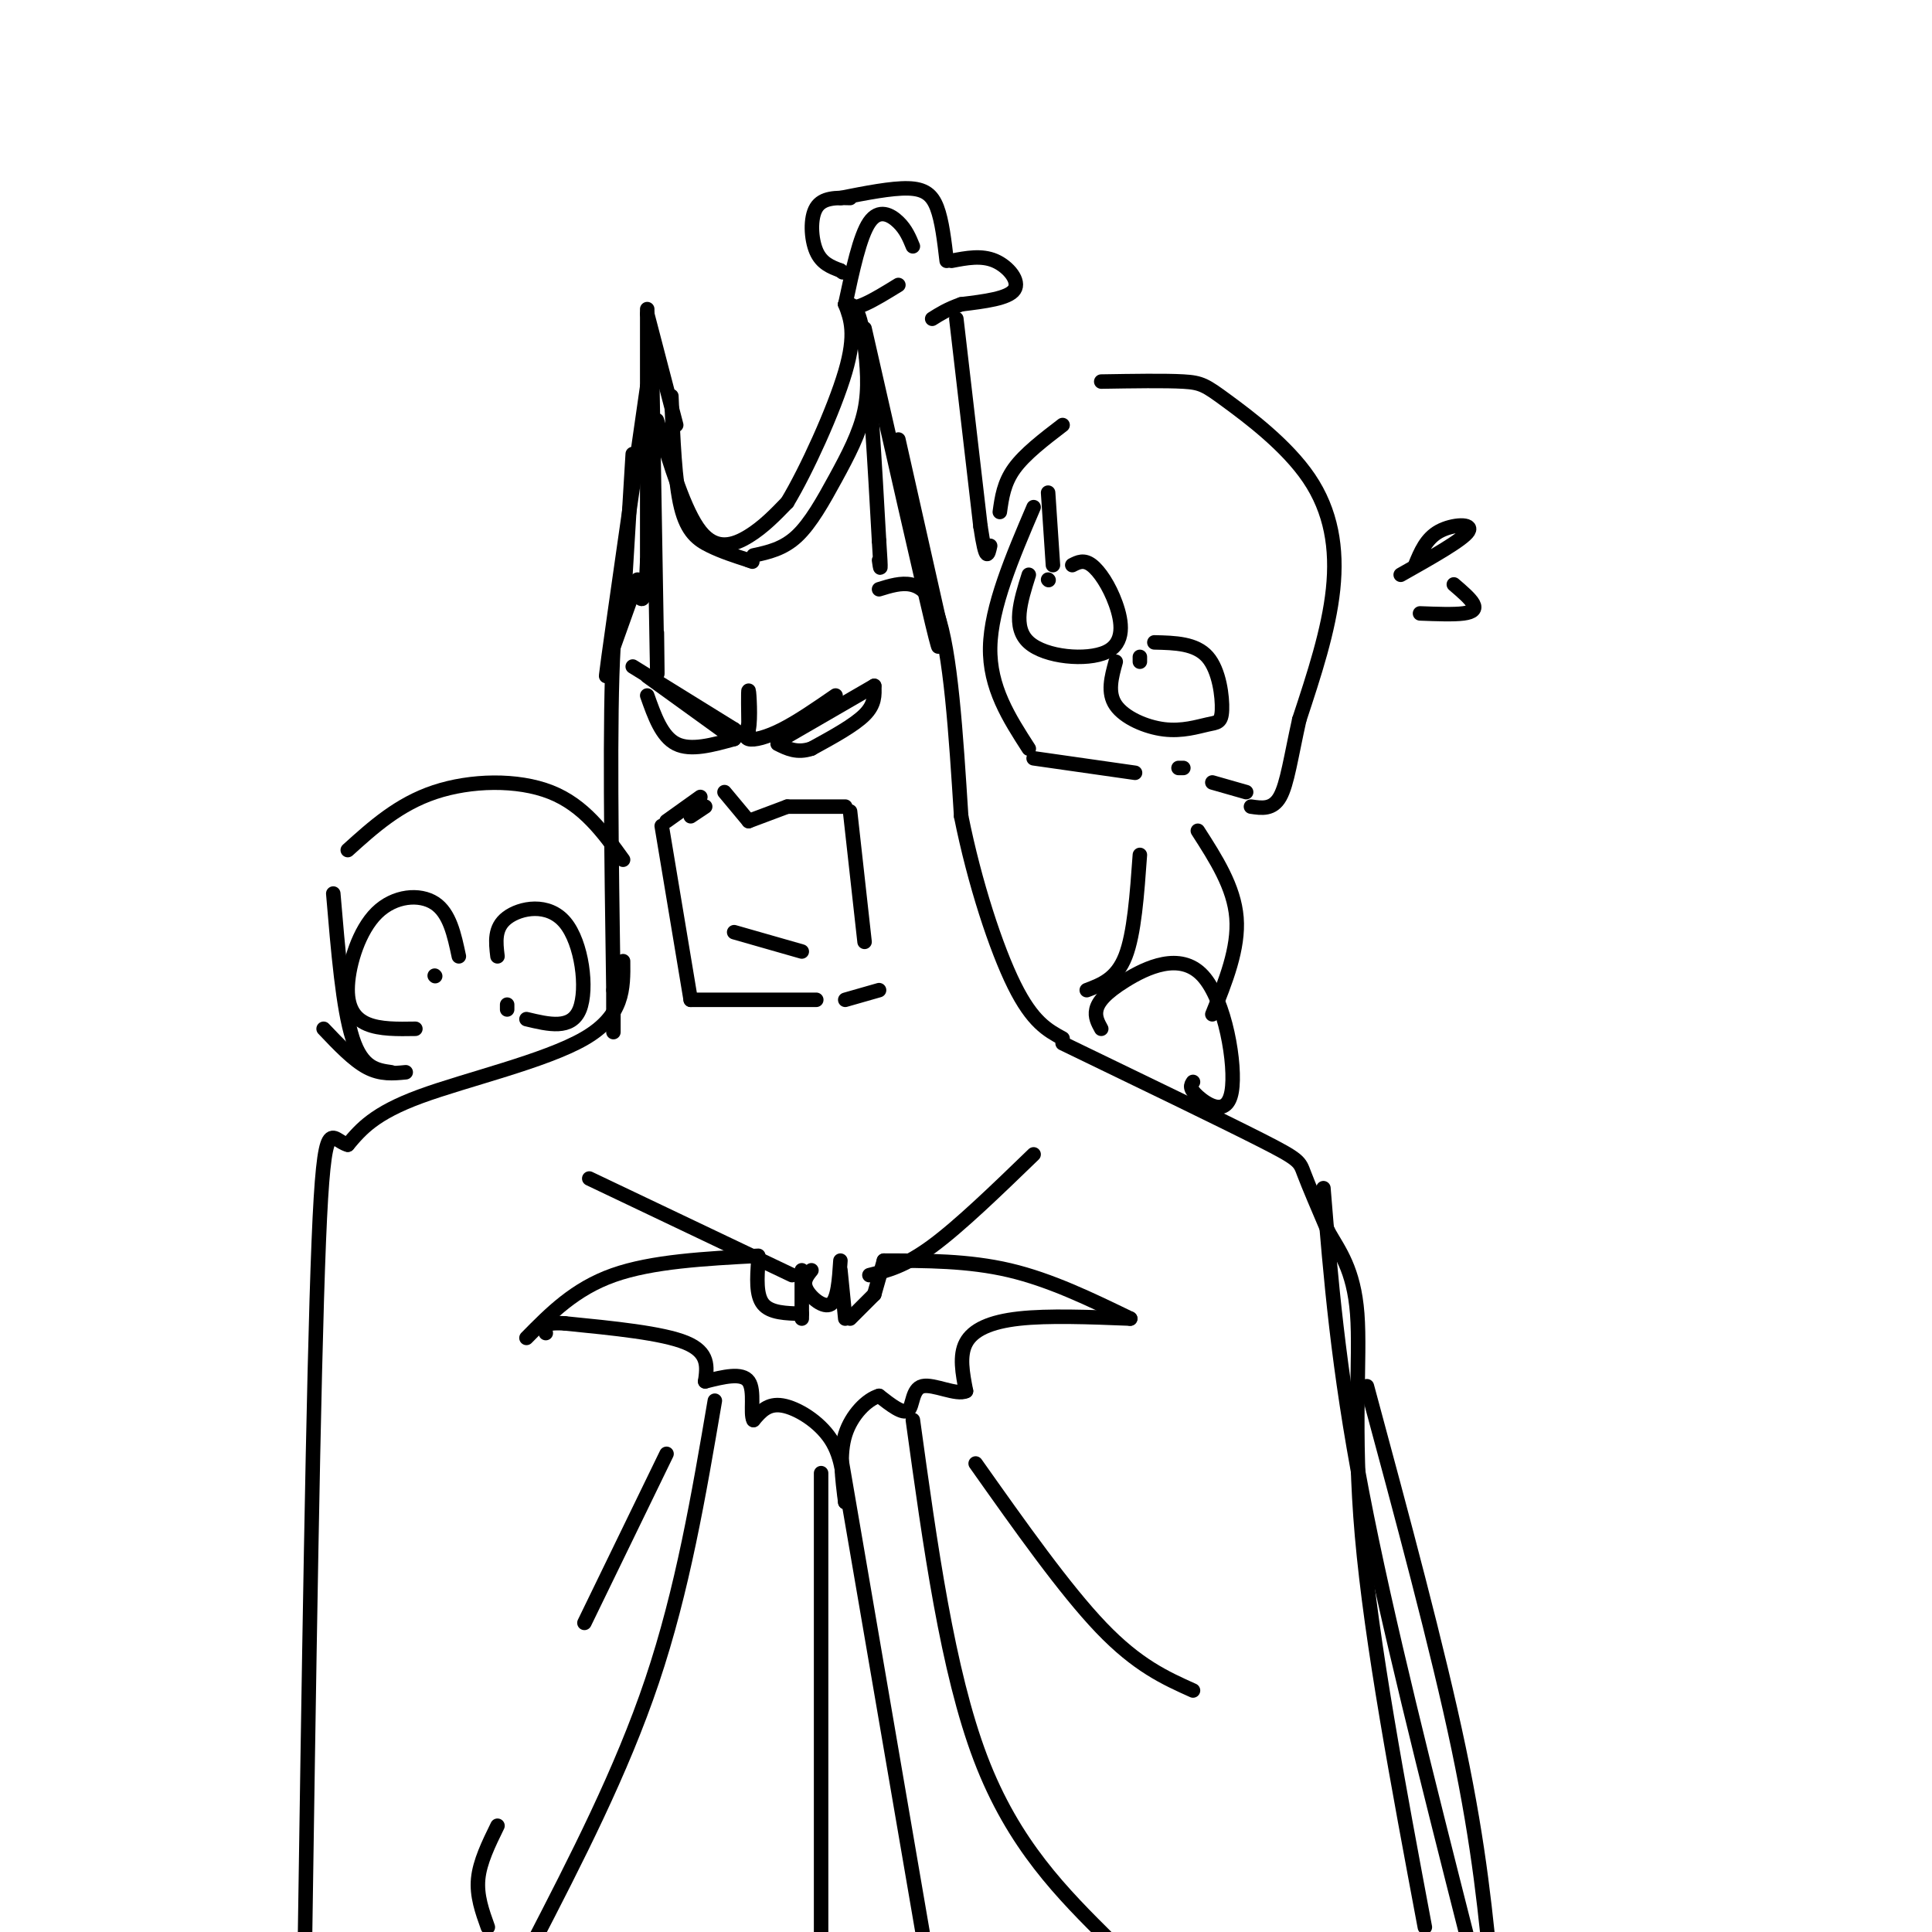 <svg viewBox='0 0 400 400' version='1.1' xmlns='http://www.w3.org/2000/svg' xmlns:xlink='http://www.w3.org/1999/xlink'><g fill='none' stroke='rgb(0,0,0)' stroke-width='3' stroke-linecap='round' stroke-linejoin='round'><path d='M136,87c2.867,9.444 5.733,18.889 9,23c3.267,4.111 6.933,2.889 10,1c3.067,-1.889 5.533,-4.444 8,-7'/><path d='M163,104c3.911,-6.467 9.689,-19.133 12,-27c2.311,-7.867 1.156,-10.933 0,-14'/><path d='M175,63c1.417,-0.083 2.833,-0.167 4,8c1.167,8.167 2.083,24.583 3,41'/><path d='M182,112c0.500,7.500 0.250,5.750 0,4'/><path d='M140,88c0.000,0.000 -6.000,-23.000 -6,-23'/><path d='M134,64c0.000,0.000 0.000,52.000 0,52'/><path d='M134,116c-0.333,9.833 -1.167,8.417 -2,7'/><path d='M139,82c0.356,8.889 0.711,17.778 2,23c1.289,5.222 3.511,6.778 6,8c2.489,1.222 5.244,2.111 8,3'/><path d='M155,116c1.333,0.500 0.667,0.250 0,0'/><path d='M132,120c0.000,0.000 -5.000,14.000 -5,14'/><path d='M127,134c-0.833,14.167 -0.417,42.583 0,71'/><path d='M127,205c0.000,12.667 0.000,8.833 0,5'/><path d='M182,122c4.583,-1.417 9.167,-2.833 12,5c2.833,7.833 3.917,24.917 5,42'/><path d='M199,169c2.778,13.822 7.222,27.378 11,35c3.778,7.622 6.889,9.311 10,11'/><path d='M134,140c0.000,0.000 18.000,13.000 18,13'/><path d='M152,153c-4.500,1.250 -9.000,2.500 -12,1c-3.000,-1.500 -4.500,-5.750 -6,-10'/><path d='M162,153c0.000,0.000 19.000,-11.000 19,-11'/><path d='M181,142c0.083,1.917 0.167,3.833 -2,6c-2.167,2.167 -6.583,4.583 -11,7'/><path d='M168,155c-3.000,1.000 -5.000,0.000 -7,-1'/><path d='M150,164c0.000,0.000 5.000,6.000 5,6'/><path d='M155,170c0.000,0.000 8.000,-3.000 8,-3'/><path d='M163,167c0.000,0.000 12.000,0.000 12,0'/><path d='M176,168c0.000,0.000 3.000,27.000 3,27'/><path d='M145,165c0.000,0.000 -7.000,5.000 -7,5'/><path d='M137,171c0.000,0.000 6.000,36.000 6,36'/><path d='M143,207c0.000,0.000 26.000,0.000 26,0'/><path d='M152,193c0.000,0.000 14.000,4.000 14,4'/><path d='M175,207c0.000,0.000 7.000,-2.000 7,-2'/><path d='M129,199c0.067,5.644 0.133,11.289 -8,16c-8.133,4.711 -24.467,8.489 -34,12c-9.533,3.511 -12.267,6.756 -15,10'/><path d='M72,237c-3.533,-0.844 -4.867,-7.956 -6,20c-1.133,27.956 -2.067,90.978 -3,154'/><path d='M220,216c16.422,7.933 32.844,15.867 41,20c8.156,4.133 8.044,4.467 9,7c0.956,2.533 2.978,7.267 5,12'/><path d='M275,255c2.226,3.929 5.292,7.750 6,17c0.708,9.250 -0.940,23.929 1,46c1.940,22.071 7.470,51.536 13,81'/><path d='M274,246c1.500,18.500 3.000,37.000 8,63c5.000,26.000 13.500,59.500 22,93'/><path d='M156,115c3.077,-0.667 6.155,-1.333 9,-4c2.845,-2.667 5.458,-7.333 8,-12c2.542,-4.667 5.012,-9.333 6,-14c0.988,-4.667 0.494,-9.333 0,-14'/><path d='M179,68c5.833,25.667 11.667,51.333 14,61c2.333,9.667 1.167,3.333 0,-3'/><path d='M186,91c0.000,0.000 9.000,40.000 9,40'/><path d='M135,76c0.417,24.917 0.833,49.833 1,59c0.167,9.167 0.083,2.583 0,-4'/><path d='M134,80c-3.417,23.750 -6.833,47.500 -8,56c-1.167,8.500 -0.083,1.750 1,-5'/><path d='M131,94c0.000,0.000 -2.000,33.000 -2,33'/><path d='M131,138c0.000,0.000 21.000,13.000 21,13'/><path d='M152,151c1.267,1.089 2.533,2.178 3,0c0.467,-2.178 0.133,-7.622 0,-8c-0.133,-0.378 -0.067,4.311 0,9'/><path d='M155,152c0.000,1.500 0.000,0.750 0,0'/><path d='M155,150c-0.533,1.333 -1.067,2.667 0,3c1.067,0.333 3.733,-0.333 7,-2c3.267,-1.667 7.133,-4.333 11,-7'/><path d='M146,167c0.000,0.000 -3.000,2.000 -3,2'/><path d='M122,244c0.000,0.000 42.000,20.000 42,20'/><path d='M180,264c3.667,-0.917 7.333,-1.833 13,-6c5.667,-4.167 13.333,-11.583 21,-19'/><path d='M166,273c0.000,0.000 0.000,-10.000 0,-10'/><path d='M168,263c-0.933,1.156 -1.867,2.311 -1,4c0.867,1.689 3.533,3.911 5,3c1.467,-0.911 1.733,-4.956 2,-9'/><path d='M174,263c0.000,0.000 1.000,10.000 1,10'/><path d='M176,273c0.000,0.000 5.000,-5.000 5,-5'/><path d='M181,268c0.000,0.000 2.000,-7.000 2,-7'/><path d='M183,261c8.750,0.000 17.500,0.000 26,2c8.500,2.000 16.750,6.000 25,10'/><path d='M234,273c-8.489,-0.333 -16.978,-0.667 -23,0c-6.022,0.667 -9.578,2.333 -11,5c-1.422,2.667 -0.711,6.333 0,10'/><path d='M200,288c-1.929,0.988 -6.750,-1.542 -9,-1c-2.250,0.542 -1.929,4.155 -3,5c-1.071,0.845 -3.536,-1.077 -6,-3'/><path d='M182,289c-2.489,0.689 -5.711,3.911 -7,8c-1.289,4.089 -0.644,9.044 0,14'/><path d='M175,311c-0.289,-4.644 -0.578,-9.289 -3,-13c-2.422,-3.711 -6.978,-6.489 -10,-7c-3.022,-0.511 -4.511,1.244 -6,3'/><path d='M156,294c-0.756,-1.311 0.356,-6.089 -1,-8c-1.356,-1.911 -5.178,-0.956 -9,0'/><path d='M146,286c0.417,-3.000 0.833,-6.000 -4,-8c-4.833,-2.000 -14.917,-3.000 -25,-4'/><path d='M117,274c-4.833,-0.333 -4.417,0.833 -4,2'/><path d='M109,277c5.000,-5.083 10.000,-10.167 18,-13c8.000,-2.833 19.000,-3.417 30,-4'/><path d='M157,261c-0.250,3.583 -0.500,7.167 1,9c1.500,1.833 4.750,1.917 8,2'/><path d='M174,301c0.000,0.000 17.000,99.000 17,99'/><path d='M170,305c0.000,0.000 0.000,97.000 0,97'/><path d='M189,294c3.583,26.000 7.167,52.000 14,70c6.833,18.000 16.917,28.000 27,38'/><path d='M202,303c9.250,13.083 18.500,26.167 26,34c7.500,7.833 13.250,10.417 19,13'/><path d='M148,290c-3.333,19.583 -6.667,39.167 -13,58c-6.333,18.833 -15.667,36.917 -25,55'/><path d='M101,399c-1.167,-3.250 -2.333,-6.500 -2,-10c0.333,-3.500 2.167,-7.250 4,-11'/><path d='M138,301c0.000,0.000 -17.000,35.000 -17,35'/><path d='M283,287c7.333,27.167 14.667,54.333 19,75c4.333,20.667 5.667,34.833 7,49'/><path d='M214,105c-4.417,10.333 -8.833,20.667 -9,29c-0.167,8.333 3.917,14.667 8,21'/><path d='M214,157c0.000,0.000 21.000,3.000 21,3'/><path d='M213,119c-1.718,5.451 -3.435,10.903 0,14c3.435,3.097 12.024,3.841 16,2c3.976,-1.841 3.340,-6.265 2,-10c-1.340,-3.735 -3.383,-6.781 -5,-8c-1.617,-1.219 -2.809,-0.609 -4,0'/><path d='M217,120c0.000,0.000 0.100,0.100 0.1,0.1'/><path d='M231,137c-0.885,3.209 -1.771,6.419 0,9c1.771,2.581 6.198,4.534 10,5c3.802,0.466 6.978,-0.556 9,-1c2.022,-0.444 2.891,-0.312 3,-3c0.109,-2.688 -0.540,-8.197 -3,-11c-2.460,-2.803 -6.730,-2.902 -11,-3'/><path d='M236,137c0.000,0.000 0.000,-1.000 0,-1'/><path d='M220,88c-3.917,3.000 -7.833,6.000 -10,9c-2.167,3.000 -2.583,6.000 -3,9'/><path d='M217,102c0.000,0.000 1.000,15.000 1,15'/><path d='M228,79c6.630,-0.108 13.260,-0.217 17,0c3.740,0.217 4.590,0.759 9,4c4.410,3.241 12.380,9.180 17,16c4.620,6.820 5.892,14.520 5,23c-0.892,8.480 -3.946,17.740 -7,27'/><path d='M269,149c-1.711,7.667 -2.489,13.333 -4,16c-1.511,2.667 -3.756,2.333 -6,2'/><path d='M258,164c0.000,0.000 -7.000,-2.000 -7,-2'/><path d='M245,159c0.000,0.000 -1.000,0.000 -1,0'/><path d='M228,213c-0.680,-1.233 -1.360,-2.466 -1,-4c0.360,-1.534 1.759,-3.370 6,-6c4.241,-2.630 11.322,-6.056 16,-1c4.678,5.056 6.952,18.592 6,24c-0.952,5.408 -5.129,2.688 -7,1c-1.871,-1.688 -1.435,-2.344 -1,-3'/><path d='M248,172c3.750,5.833 7.500,11.667 8,18c0.500,6.333 -2.250,13.167 -5,20'/><path d='M236,177c-0.583,8.167 -1.167,16.333 -3,21c-1.833,4.667 -4.917,5.833 -8,7'/><path d='M189,51c-0.711,-1.733 -1.422,-3.467 -3,-5c-1.578,-1.533 -4.022,-2.867 -6,0c-1.978,2.867 -3.489,9.933 -5,17'/><path d='M175,63c1.000,2.167 6.000,-0.917 11,-4'/><path d='M176,41c-2.844,-0.067 -5.689,-0.133 -7,2c-1.311,2.133 -1.089,6.467 0,9c1.089,2.533 3.044,3.267 5,4'/><path d='M174,56c0.833,0.667 0.417,0.333 0,0'/><path d='M174,41c5.289,-1.044 10.578,-2.089 14,-2c3.422,0.089 4.978,1.311 6,4c1.022,2.689 1.511,6.844 2,11'/><path d='M197,54c3.111,-0.600 6.222,-1.200 9,0c2.778,1.200 5.222,4.200 4,6c-1.222,1.800 -6.111,2.400 -11,3'/><path d='M199,63c-2.833,1.000 -4.417,2.000 -6,3'/><path d='M198,66c0.000,0.000 5.000,43.000 5,43'/><path d='M203,109c1.167,7.833 1.583,5.917 2,4'/><path d='M293,117c1.133,-2.756 2.267,-5.511 5,-7c2.733,-1.489 7.067,-1.711 6,0c-1.067,1.711 -7.533,5.356 -14,9'/><path d='M301,121c1.711,1.467 3.422,2.933 4,4c0.578,1.067 0.022,1.733 -2,2c-2.022,0.267 -5.511,0.133 -9,0'/><path d='M67,213c3.083,3.250 6.167,6.500 9,8c2.833,1.500 5.417,1.250 8,1'/><path d='M81,222c-3.000,-0.417 -6.000,-0.833 -8,-7c-2.000,-6.167 -3.000,-18.083 -4,-30'/><path d='M95,198c-0.952,-4.483 -1.904,-8.967 -5,-11c-3.096,-2.033 -8.335,-1.617 -12,2c-3.665,3.617 -5.756,10.435 -6,15c-0.244,4.565 1.359,6.876 4,8c2.641,1.124 6.321,1.062 10,1'/><path d='M90,202c0.000,0.000 0.100,0.100 0.1,0.1'/><path d='M103,198c-0.357,-2.970 -0.714,-5.940 2,-8c2.714,-2.060 8.500,-3.208 12,1c3.500,4.208 4.714,13.774 3,18c-1.714,4.226 -6.357,3.113 -11,2'/><path d='M105,209c0.000,0.000 0.000,-1.000 0,-1'/><path d='M72,176c5.267,-4.756 10.533,-9.511 18,-12c7.467,-2.489 17.133,-2.711 24,0c6.867,2.711 10.933,8.356 15,14'/></g>
</svg>